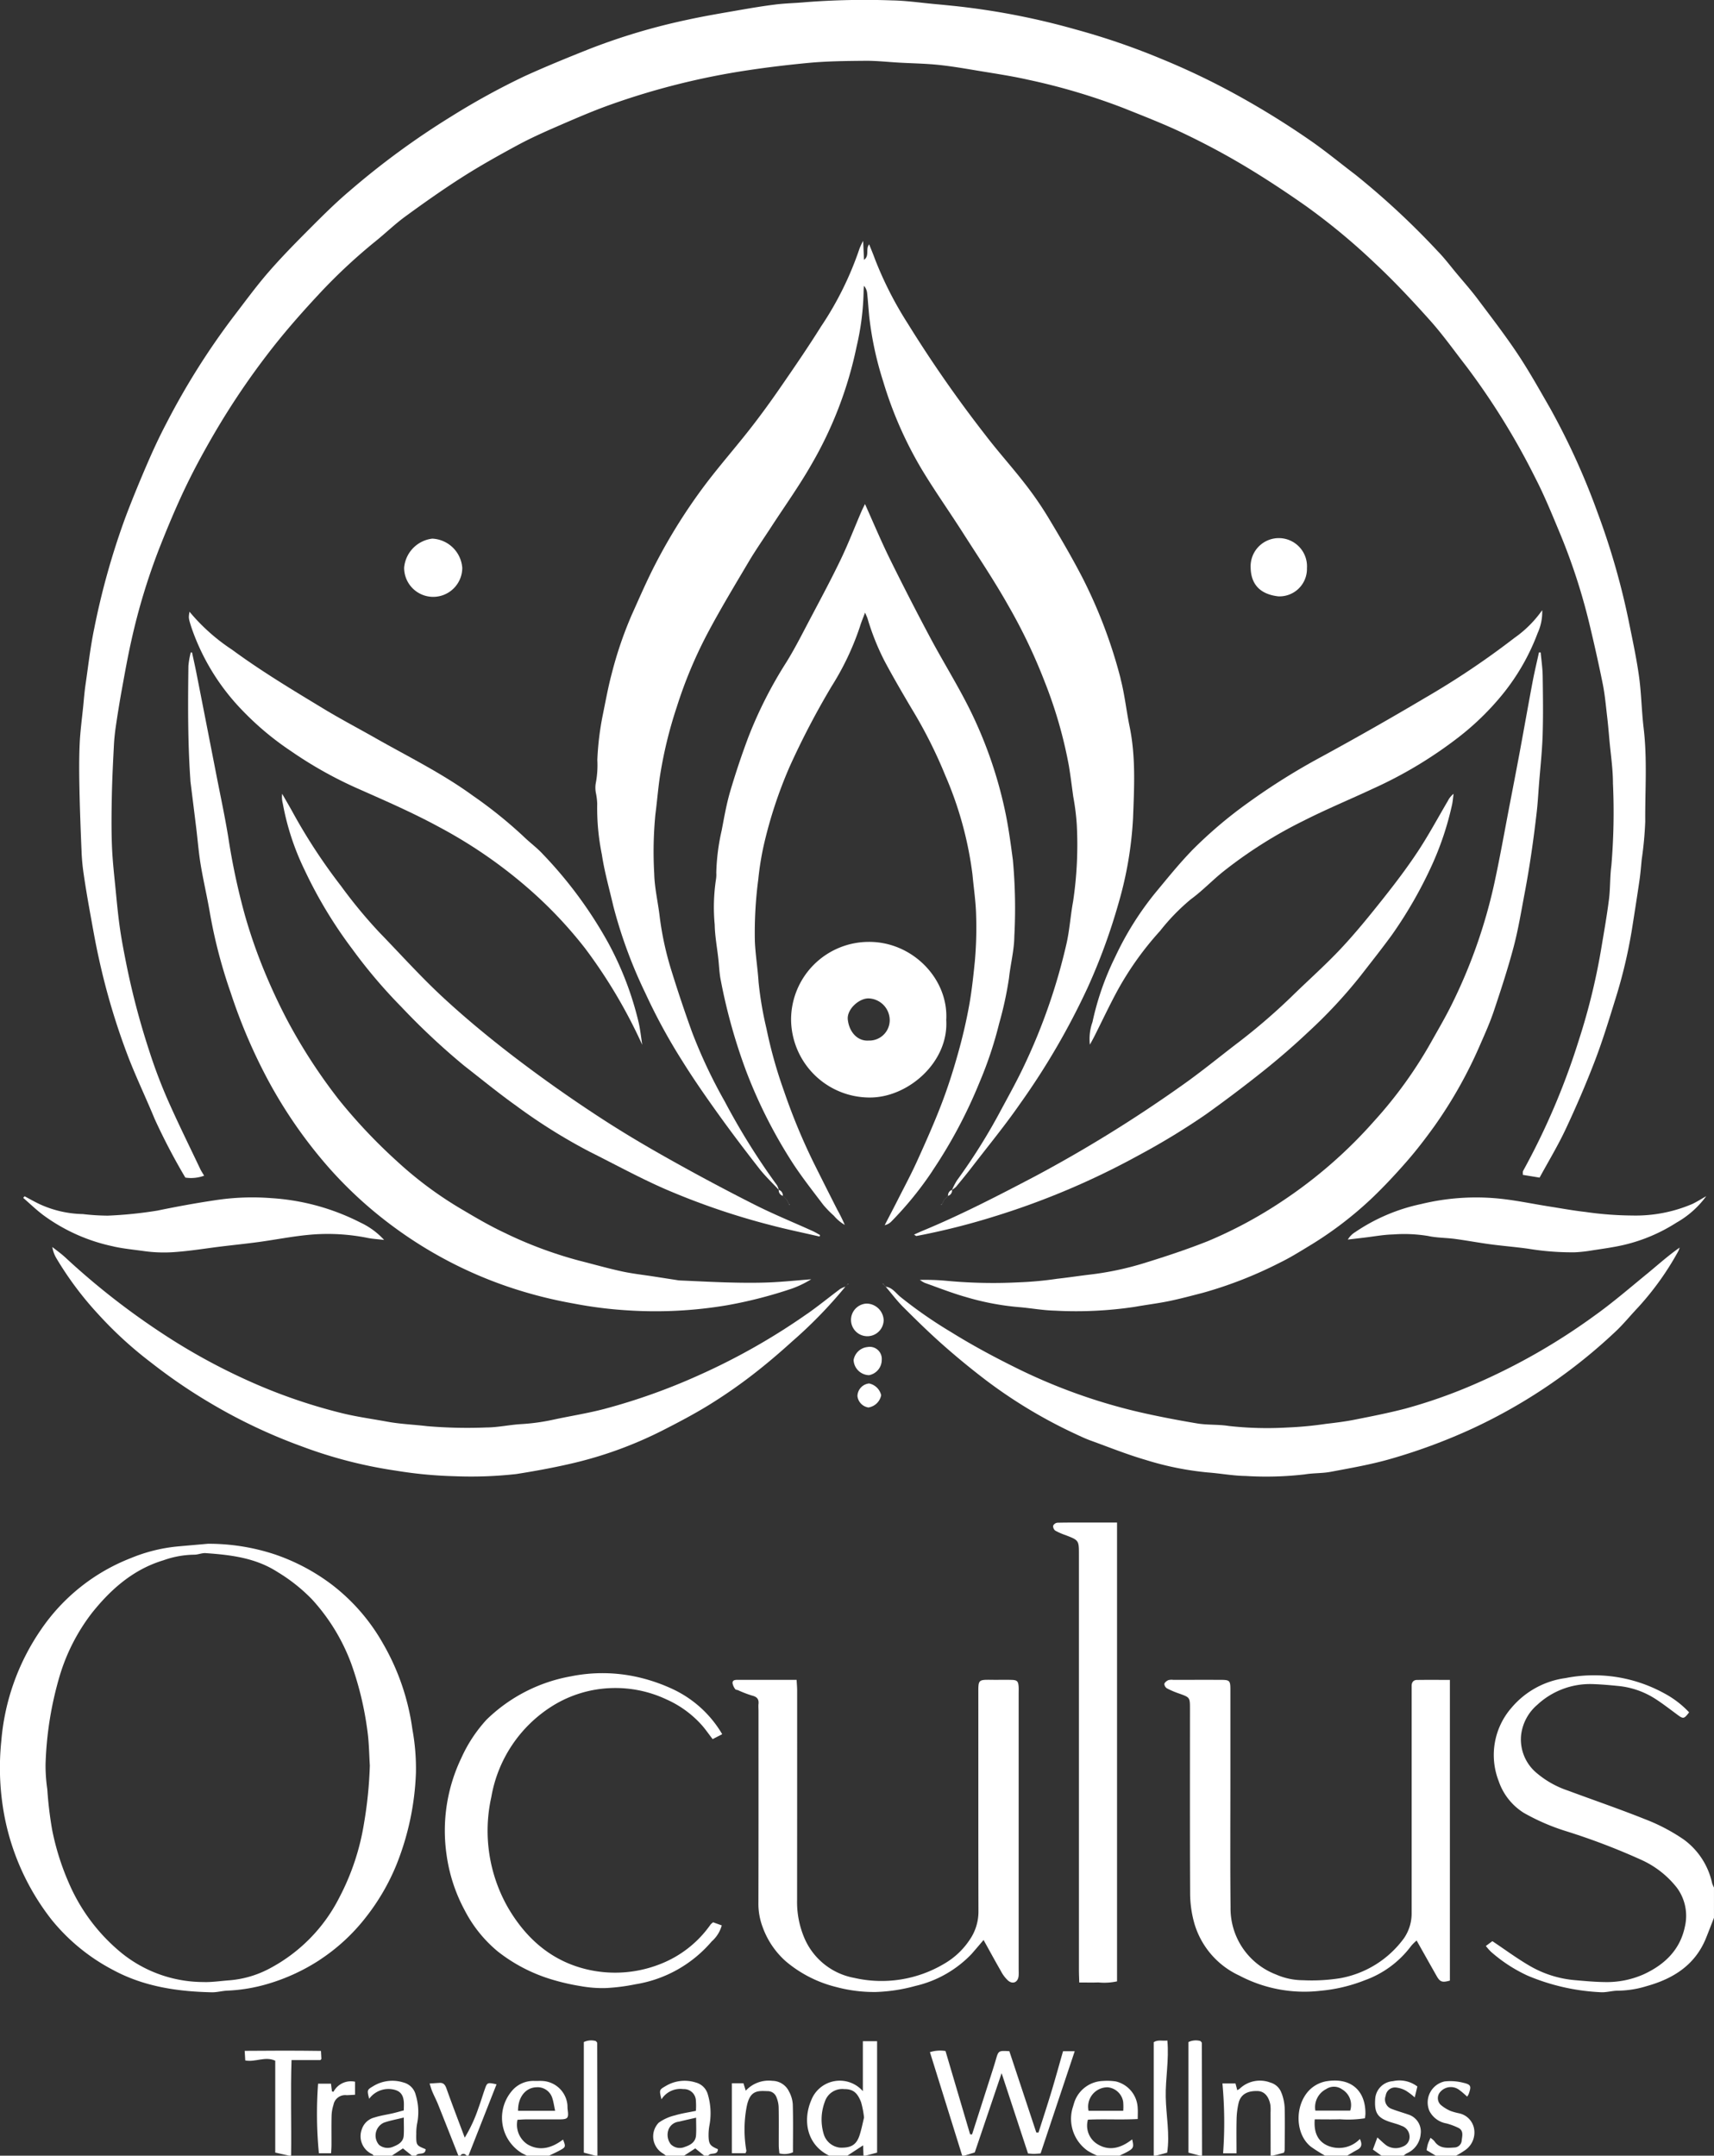 <svg id="Group_80" data-name="Group 80" xmlns="http://www.w3.org/2000/svg" xmlns:xlink="http://www.w3.org/1999/xlink" width="231" height="290.463" viewBox="0 0 231 290.463">
  <rect x="0" y="0" width="231" height="290.463" fill="#333333" stroke="none"/>
  <defs>
    <clipPath id="clip-path">
      <rect id="Rectangle_1" data-name="Rectangle 1" width="231" height="290.463" fill="#fff"/>
    </clipPath>
  </defs>
  <g id="Group_1" data-name="Group 1" clip-path="url(#clip-path)">
    <path id="Path_1" data-name="Path 1" d="M284.126,313.918a9.85,9.85,0,0,0-3.806-5.872,25.069,25.069,0,0,0-5.261-2.759c-3.426-1.369-6.92-2.564-10.38-3.85a12.778,12.778,0,0,1-4.22-2.381,5.877,5.877,0,0,1-2.077-5.07,6.31,6.31,0,0,1,2.177-4.1,10.453,10.453,0,0,1,7.264-2.8c1.211.028,2.423.137,3.629.257A11.232,11.232,0,0,1,276.5,289.1c1.018.658,1.977,1.405,2.954,2.125.79.583.889.572,1.573-.328a13.072,13.072,0,0,0-3.423-2.6,19.669,19.669,0,0,0-13.223-2.017,11.541,11.541,0,0,0-7.291,4,9.678,9.678,0,0,0-1.724,9.894,8.131,8.131,0,0,0,3.384,4.271,28.764,28.764,0,0,0,5.689,2.463,88.978,88.978,0,0,1,10.091,3.843,12.776,12.776,0,0,1,4.846,3.776,6.375,6.375,0,0,1,1.075,5.274c-.649,3.1-2.722,5.087-5.515,6.381a12.257,12.257,0,0,1-5.378,1.057c-1.3-.017-2.6-.142-3.9-.253a14.582,14.582,0,0,1-6.123-1.933c-1.706-.991-3.3-2.174-5.024-3.324l-.879.65a8.067,8.067,0,0,0,.672.763,20.164,20.164,0,0,0,4.967,3.239,28.764,28.764,0,0,0,9.8,2.227c.793.059,1.606-.216,2.407-.205a13.587,13.587,0,0,0,3.849-.622c3.577-1,6.52-2.846,7.983-6.48.365-.9.711-1.815,1.067-2.723V314.5a3.984,3.984,0,0,1-.253-.583" transform="translate(-53.38 -60.172)" fill="#fff"/>
    <path id="Path_2" data-name="Path 2" d="M176.68,350.039c-.527,1.84-1.036,3.693-1.591,5.532-.548,1.814-1.142,3.615-1.715,5.422h-.3l-3.632-10.956c-1.468-.078-1.465-.077-1.824,1.16-.15.518-.31,1.033-.475,1.547q-1.361,4.255-2.726,8.51l-.263-.014-3.315-11.224a4.543,4.543,0,0,0-2.1.152c1.461,4.686,2.906,9.318,4.35,13.951h.272l1.422-.443L168.4,353c1.215,3.7,2.38,7.236,3.558,10.822.275.019.539.05.8.05s.527-.029.895-.053l4.6-13.778Z" transform="translate(-33.41 -73.655)" fill="#fff"/>
    <path id="Path_3" data-name="Path 3" d="M145.283,355.087a4.126,4.126,0,0,0-6.961,1.23c-1.154,2.7-.615,5.992,2.428,7.462h2.444l2.121-1.393c.016.415.034.9.052,1.393h.272l1.563-.414V348.356h-1.919Zm-.432,5.908c-.431,1.326-1.15,1.755-2.662,1.7a2.574,2.574,0,0,1-2.195-1.874,6.809,6.809,0,0,1,.174-4.342,2.466,2.466,0,0,1,2.6-1.672c1.257-.011,1.794.558,2.263,1.731a11.6,11.6,0,0,1,.409,2.111c-.177.715-.333,1.549-.593,2.35" transform="translate(-28.993 -73.316)" fill="#fff"/>
    <path id="Path_4" data-name="Path 4" d="M188.843,355.194a8.017,8.017,0,0,0-1.759-.06,4.221,4.221,0,0,0-3.742,2.644c-.129.336-.213.688-.328,1.03a5.265,5.265,0,0,0,2.045,5.733,9.838,9.838,0,0,0,1.3.661h2.988c.433-.218.883-.407,1.294-.662.6-.372.642-.569.414-1.537-1.466,1.147-3.069,1.66-4.727.615a2.926,2.926,0,0,1-1.233-3.27c2.234-.107,4.432.039,6.711-.088,0-.589.03-1.038-.006-1.48a3.84,3.84,0,0,0-2.952-3.585m1,3.955h-4.668a2.612,2.612,0,0,1,2.562-3.164,2.33,2.33,0,0,1,2.1,1.945,7.532,7.532,0,0,1,.01,1.219" transform="translate(-38.471 -74.738)" fill="#fff"/>
    <path id="Path_5" data-name="Path 5" d="M52.105,351.079c-.017-.289-.036-.633-.061-1.079-3.446-.048-6.806-.043-10.277-.009.032.536.054.91.077,1.295,1.388.26,2.668-.6,4.041.035V363.7l1.866.418h.272c.058-4.315-.087-8.634.058-12.884,1.4,0,2.637,0,3.876,0,.032,0,.062-.061.148-.15" transform="translate(-8.79 -73.654)" fill="#fff"/>
    <path id="Path_6" data-name="Path 6" d="M216.633,356.781a2.207,2.207,0,0,0-1.5-1.432,3.948,3.948,0,0,0-4.141.824,1.953,1.953,0,0,1-.328.2c-.084-.322-.161-.616-.237-.906h-1.761a57.264,57.264,0,0,1,.091,9.413h1.806c0-1.591-.028-3.116.012-4.638a10.609,10.609,0,0,1,.267-2.129c.275-1.178,1.2-1.671,2.572-1.625,1.071.036,1.575.988,1.721,1.928a6.32,6.32,0,0,1,.017.948q.006,2.916.009,5.832h.272l1.521-.4a1.312,1.312,0,0,0,.1-.357c.01-1.9.047-3.8,0-5.7a6.435,6.435,0,0,0-.414-1.962" transform="translate(-43.916 -74.735)" fill="#fff"/>
    <path id="Path_7" data-name="Path 7" d="M225.234,355.2a4.291,4.291,0,0,0-2.2,1.245c-1.926,2.084-1.816,5.881.294,7.541a21.282,21.282,0,0,0,1.9,1.2h2.988c.46-.268.914-.549,1.383-.8.6-.325.643-.769.329-1.445a3.9,3.9,0,0,1-4.158.974c-1.577-.588-2.07-1.952-1.926-3.619,1.157,0,2.286.026,3.412-.008a14.677,14.677,0,0,0,3.351-.136,5.926,5.926,0,0,0,.067-.59c.032-3.2-2.027-5.006-5.441-4.365m3.389,3.923h-4.695a2.734,2.734,0,0,1,1.454-2.9,1.883,1.883,0,0,1,2.154.039,2.443,2.443,0,0,1,1.087,2.857" transform="translate(-46.652 -74.73)" fill="#fff"/>
    <path id="Path_8" data-name="Path 8" d="M94.483,358.179a3.574,3.574,0,0,0-3.316-3.042c-.405-.028-.815.01-1.221-.01a3.792,3.792,0,0,0-2.684,1.086,5.576,5.576,0,0,0,1.091,8.639c.229.12.462.234.692.351h2.988c.555-.276,1.127-.523,1.662-.835.572-.332.576-.459.216-1.336-1.468,1.114-3.1,1.618-4.766.658a3.157,3.157,0,0,1-1.369-3.324c.433-.021.786-.052,1.139-.053,1.493-.005,2.986,0,4.478,0,1.185-.009,1.3-.16,1.143-1.319-.037-.268-.006-.546-.054-.811m-6.63.969c-.025-1.8.99-3.1,2.425-3.163a2.072,2.072,0,0,1,2.189,1.452c.167.5.236,1.037.383,1.711Z" transform="translate(-18.032 -74.74)" fill="#fff"/>
    <path id="Path_9" data-name="Path 9" d="M118.958,362.468a6.848,6.848,0,0,1,.114-1.337,8.822,8.822,0,0,0-.2-4.133,2.279,2.279,0,0,0-1.627-1.654,4.937,4.937,0,0,0-4.024.449c-.916.531-.93.512-.61,1.814a3.01,3.01,0,0,1,2.953-1.378,1.6,1.6,0,0,1,1.675,1.421,9.816,9.816,0,0,1,.013,1.508c-1.019.214-1.952.343-2.842.617a6.1,6.1,0,0,0-2.174.986,2.658,2.658,0,0,0,.558,4.129,4.64,4.64,0,0,1,.42.31h2.445l1.506-.983,1.21.983h.543c.288-.5,1.277.025,1.3-.876-1.067-.448-1.244-.687-1.262-1.857m-1.69.012c-.066.9-.775,1.3-1.511,1.54a1.7,1.7,0,0,1-1.89-.364,2.06,2.06,0,0,1-.27-2.058,1.689,1.689,0,0,1,1.371-.981c.694-.171,1.393-.325,2.312-.537,0,.884.044,1.645-.011,2.4" transform="translate(-23.463 -74.737)" fill="#fff"/>
    <path id="Path_10" data-name="Path 10" d="M69.065,362.349a6.96,6.96,0,0,1,.11-1.476,7.867,7.867,0,0,0-.189-3.868,2.279,2.279,0,0,0-1.626-1.661,4.944,4.944,0,0,0-4.147.516c-.786.473-.8.489-.5,1.675a3.227,3.227,0,0,1,2.838-1.315c1.157.11,1.734.565,1.83,1.717.03.354,0,.713,0,1.157-.514.137-.979.275-1.451.385-.828.193-1.68.308-2.486.568a2.4,2.4,0,0,0-1.717,1.581,2.655,2.655,0,0,0,1.416,3.378.917.917,0,0,1,.178.194h2.444l1.5-.983,1.213.983h.543c.284-.505,1.275.021,1.3-.877-1.255-.513-1.271-.525-1.264-1.974m-1.688.14c-.054.846-.72,1.225-1.394,1.489a1.838,1.838,0,0,1-1.925-.229,1.911,1.911,0,0,1,.647-3c.8-.283,1.642-.428,2.683-.689,0,.912.039,1.674-.01,2.43" transform="translate(-12.959 -74.736)" fill="#fff"/>
    <path id="Path_11" data-name="Path 11" d="M204.617,348.447a1.806,1.806,0,0,0-.15-.149,2.316,2.316,0,0,0-1.6.143v14.9l1.563.415h.272q-.014-7.594-.03-15.188a.229.229,0,0,0-.057-.116" transform="translate(-42.696 -73.288)" fill="#fff"/>
    <path id="Path_12" data-name="Path 12" d="M101.407,348.447a1.681,1.681,0,0,0-.15-.149,2.316,2.316,0,0,0-1.6.143v14.9l1.563.415h.272q-.014-7.594-.03-15.188a.229.229,0,0,0-.057-.116" transform="translate(-20.974 -73.288)" fill="#fff"/>
    <path id="Path_13" data-name="Path 13" d="M239.319,359.722c-.8-.291-1.632-.514-2.427-.823a1.358,1.358,0,0,1-.817-1.781,1.268,1.268,0,0,1,1.323-1.112,3.519,3.519,0,0,1,1.385.425,8.858,8.858,0,0,1,1.206.912c.144-.594.254-1.054.354-1.468a3.991,3.991,0,0,0-3.286-.721,2.566,2.566,0,0,0-2.394,2.365c-.133,1.859.287,2.552,1.895,3.1.553.19,1.132.318,1.661.559a1.545,1.545,0,0,1,1.073,1.418,1.376,1.376,0,0,1-.919,1.375,2.28,2.28,0,0,1-2.2-.159c-.389-.286-.731-.637-1.219-1.07l-.606,1.628,1.154.825h2.988a2.435,2.435,0,0,1,.418-.311,3.094,3.094,0,0,0,1.881-2.609,2.412,2.412,0,0,0-1.471-2.554" transform="translate(-49.322 -74.734)" fill="#fff"/>
    <path id="Path_14" data-name="Path 14" d="M247.91,359.5a8.111,8.111,0,0,1-1.164-.319,5.217,5.217,0,0,1-1.348-.842,1.252,1.252,0,0,1-.05-1.708,1.879,1.879,0,0,1,2.66-.212c.345.244.648.546.977.828a2.529,2.529,0,0,0,.195-.323c.388-1.072.336-1.3-.713-1.539a6.985,6.985,0,0,0-2.523-.182,2.9,2.9,0,0,0-2.039,3.994,3.171,3.171,0,0,0,2.3,1.667,9.115,9.115,0,0,1,1.628.611c.713.387.472,1.115.413,1.711a1.009,1.009,0,0,1-1.009.921c-1,.073-2.006.15-2.671-.859a2.647,2.647,0,0,0-.529-.442c-.143.337-.266.578-.347.833s-.112.51-.178.825l1.251.748h2.717a11.848,11.848,0,0,0,1.237-.754,2.885,2.885,0,0,0,1.184-2.964,2.592,2.592,0,0,0-2-1.994" transform="translate(-51.251 -74.745)" fill="#fff"/>
    <path id="Path_15" data-name="Path 15" d="M80.736,356.414c-.279.808-.522,1.63-.82,2.43a19.811,19.811,0,0,1-1.849,4c-.876-2.338-1.7-4.475-2.467-6.632-.179-.5-.407-.782-.949-.745-.392.026-.785.05-1.323.084.151.452.238.786.372,1.1.246.579.543,1.139.777,1.724.92,2.3,1.824,4.6,2.733,6.9h.272a.458.458,0,0,1,.815,0h.272q1.889-4.8,3.783-9.618c-1.255-.266-1.261-.268-1.615.757" transform="translate(-15.433 -74.812)" fill="#fff"/>
    <path id="Path_16" data-name="Path 16" d="M198.775,348.239c-.676.083-1.246-.147-1.839.22v15.295h.272l1.54-.407c.383-2.494-.142-4.991-.192-7.491s.462-4.992.219-7.617" transform="translate(-41.447 -73.291)" fill="#fff"/>
    <path id="Path_17" data-name="Path 17" d="M13.836,114.808a29.314,29.314,0,0,0,.283,2.949c.23,1.595.5,3.186.783,4.772.4,2.2.775,4.412,1.265,6.6a91.818,91.818,0,0,0,4.062,13.543c1.07,2.723,2.335,5.37,3.449,8.077a84.2,84.2,0,0,0,4.144,7.922,5.1,5.1,0,0,0,2.532-.253c-.221-.381-.4-.64-.531-.921-1.488-3.139-3.035-6.253-4.432-9.433a68.871,68.871,0,0,1-2.467-6.568A102.622,102.622,0,0,1,19.9,130.046c-.324-1.626-.646-3.254-.883-4.894-.25-1.731-.415-3.475-.584-5.216-.192-1.965-.422-3.931-.5-5.9-.088-2.261-.062-4.529-.017-6.792.047-2.3.164-4.594.283-6.889.047-.895.151-1.79.283-2.677.238-1.593.493-3.185.782-4.77.4-2.2.79-4.409,1.283-6.591a85.069,85.069,0,0,1,3.742-12.373c.872-2.219,1.783-4.427,2.768-6.6.874-1.926,1.821-3.826,2.833-5.684,1.142-2.095,2.34-4.164,3.611-6.182q2.446-3.883,5.236-7.536c2.155-2.839,4.493-5.514,6.912-8.116a74.6,74.6,0,0,1,7.8-7.312c1.366-1.1,2.633-2.334,4.048-3.365,2.505-1.826,5.042-3.619,7.656-5.285,2.39-1.523,4.871-2.91,7.365-4.26,1.7-.922,3.476-1.725,5.255-2.5,2.392-1.037,4.788-2.085,7.241-2.964a98.771,98.771,0,0,1,18.62-4.672c2.7-.408,5.413-.73,8.126-.988,2.553-.242,5.13-.264,7.7-.287,1.525-.013,3.051.162,4.576.246,1.751.1,3.51.122,5.253.3,1.777.182,3.543.487,5.307.782,2.294.383,4.6.719,6.865,1.235a85.071,85.071,0,0,1,12.764,3.789c2.714,1.086,5.448,2.145,8.084,3.4,2.766,1.318,5.484,2.759,8.116,4.327,2.857,1.7,5.64,3.538,8.364,5.448a87.1,87.1,0,0,1,9.349,7.741c2.605,2.433,5.054,5.048,7.432,7.707,1.735,1.939,3.247,4.076,4.849,6.134a96.467,96.467,0,0,1,9.306,15.026c1.221,2.356,2.228,4.828,3.251,7.28A81.613,81.613,0,0,1,217.012,83.9c.662,2.742,1.283,5.5,1.84,8.263.291,1.446.416,2.928.591,4.4.122,1.025.208,2.054.3,3.083.175,1.966.482,3.933.482,5.9a85.444,85.444,0,0,1-.214,11.1c-.2,1.514-.134,3.061-.327,4.575-.282,2.219-.676,4.426-1.044,6.634a86.364,86.364,0,0,1-3.007,12.277,95.437,95.437,0,0,1-7.512,17.63c-.073.131-.026.331-.038.544l2.256.369c1.17-2.154,2.457-4.277,3.507-6.512,1.415-3.014,2.738-6.08,3.932-9.189,1.045-2.723,1.9-5.524,2.763-8.312a67.8,67.8,0,0,0,2.262-9.551c.342-2.167.682-4.335,1-6.507.135-.932.209-1.874.3-2.812a47.948,47.948,0,0,0,.474-5.086c-.03-4.2.287-8.4-.216-12.6-.272-2.273-.3-4.576-.606-6.843-.318-2.347-.813-4.673-1.286-7a98.84,98.84,0,0,0-4.3-15.145,95.827,95.827,0,0,0-6.425-14.134c-1.413-2.459-2.8-4.943-4.368-7.3-1.694-2.542-3.566-4.968-5.4-7.411-.891-1.185-1.879-2.3-2.83-3.438-.835-1-1.622-2.052-2.532-2.98a105.38,105.38,0,0,0-11.1-10.318c-1.9-1.442-3.741-2.953-5.681-4.33a112.913,112.913,0,0,0-10.791-6.679A98.2,98.2,0,0,0,159.528,8a95.3,95.3,0,0,0-11.715-4.031A97.843,97.843,0,0,0,131.755.835c-.981-.1-1.962-.2-2.944-.289-1.919-.176-3.836-.459-5.757-.493a103.145,103.145,0,0,0-11.638.24c-1.341.127-2.694.145-4.03.309-1.685.208-3.362.49-5.035.782-2.29.4-4.586.78-6.855,1.278a84.727,84.727,0,0,0-13.15,3.91c-2.968,1.178-5.929,2.385-8.833,3.709a98.047,98.047,0,0,0-9.833,5.4,106.482,106.482,0,0,0-13.7,10.03c-1.895,1.6-3.66,3.36-5.413,5.118-1.913,1.918-3.819,3.852-5.592,5.9-1.675,1.934-3.181,4.015-4.744,6.045a98.343,98.343,0,0,0-8.972,14.281c-.924,1.756-1.763,3.561-2.55,5.382-1.034,2.395-2.031,4.809-2.953,7.25a100.387,100.387,0,0,0-4.219,15.025c-.52,2.5-.8,5.042-1.172,7.569-.135.932-.209,1.873-.3,2.811-.173,1.74-.413,3.477-.487,5.222-.088,2.034-.066,4.075-.024,6.112.059,2.795.166,5.59.285,8.383" transform="translate(-2.844 0)" fill="#fff"/>
    <path id="Path_18" data-name="Path 18" d="M172.417,100.093a66.425,66.425,0,0,0-5.153-13.616c-1.45-2.8-3.052-5.525-4.68-8.226a46.965,46.965,0,0,0-3.16-4.545c-1.686-2.168-3.534-4.211-5.2-6.394a170.5,170.5,0,0,1-10.5-15.073,48.991,48.991,0,0,1-4.411-8.664c-.235-.653-.508-1.292-.787-2-.52.658.088,1.521-.693,2.091-.038-.815-.069-1.519-.118-2.554a9.374,9.374,0,0,0-.48,1.011,44,44,0,0,1-5.19,10.517c-1.719,2.749-3.555,5.427-5.4,8.1-1.328,1.926-2.7,3.825-4.144,5.669-1.967,2.519-4.083,4.924-6.012,7.472a75.082,75.082,0,0,0-6.756,10.745c-1.161,2.24-2.163,4.564-3.2,6.867a52.2,52.2,0,0,0-2.729,8.036c-.481,1.817-.81,3.674-1.19,5.516a38.963,38.963,0,0,0-.722,6,12.956,12.956,0,0,1-.227,3.228,3.753,3.753,0,0,0,.056,1.339,8.6,8.6,0,0,1,.154,1.33,31.47,31.47,0,0,0,.625,6.841c.351,2.339,1.009,4.634,1.543,6.945a63.7,63.7,0,0,0,4.328,11.755,77.915,77.915,0,0,0,4.98,9.143c1.521,2.444,3.172,4.811,4.85,7.152,1.78,2.483,3.628,4.918,5.509,7.326.8,1.021,1.751,1.918,2.634,2.871a.77.77,0,0,0,.542.809.77.77,0,0,0-.542-.809,2.357,2.357,0,0,0-.233-.613,92.387,92.387,0,0,1-7.067-11.331,68.382,68.382,0,0,1-4.384-9.3q-1.466-4.053-2.744-8.173a41.878,41.878,0,0,1-1.63-7.476c-.228-1.91-.684-3.81-.728-5.721a52.115,52.115,0,0,1,.159-7.977c.208-1.594.341-3.2.563-4.8a57.754,57.754,0,0,1,2.318-9.667,60.033,60.033,0,0,1,4.037-9.718c1.761-3.345,3.723-6.586,5.65-9.842.94-1.587,2-3.1,3.007-4.65,1.837-2.83,3.813-5.583,5.48-8.511a52.822,52.822,0,0,0,6.059-15.83,35.52,35.52,0,0,0,.951-7.606,5.359,5.359,0,0,1,.051-.593,1.834,1.834,0,0,1,.424.987c.114,1.071.179,2.148.287,3.221a45.186,45.186,0,0,0,1.871,8.668,52.626,52.626,0,0,0,5.2,11.853c1.717,2.853,3.646,5.577,5.44,8.385,2.108,3.3,4.3,6.556,6.22,9.963a73.808,73.808,0,0,1,4.9,10.251,60.115,60.115,0,0,1,3.274,11.372c.225,1.37.395,2.748.583,4.124a32.028,32.028,0,0,1,.473,3.725,51.466,51.466,0,0,1-.49,10.377c-.349,1.892-.469,3.83-.889,5.7a79.411,79.411,0,0,1-5.69,16.4c-.939,2-2.013,3.936-3.063,5.881a79.408,79.408,0,0,1-6,9.612,8.936,8.936,0,0,0-.673,1.292.769.769,0,0,0-.539.811.769.769,0,0,0,.539-.811,2.928,2.928,0,0,0,.53-.405c.745-.9,1.487-1.8,2.2-2.73,2.165-2.815,4.427-5.565,6.446-8.482a97.677,97.677,0,0,0,9.094-15.627,80.823,80.823,0,0,0,4.168-11.386,50.244,50.244,0,0,0,1.955-11.508c.153-4.088.377-8.21-.464-12.28-.444-2.148-.666-4.35-1.225-6.466" transform="translate(-21.388 -8.653)" fill="#fff"/>
    <path id="Path_19" data-name="Path 19" d="M151.3,175.886a65.508,65.508,0,0,0,6.352-11.924,52.336,52.336,0,0,0,2.647-7.921,48.578,48.578,0,0,0,1.338-6.174c.2-1.868.694-3.724.714-5.59a71.388,71.388,0,0,0-.194-10.286c-.309-2.311-.612-4.616-1.113-6.894a58.039,58.039,0,0,0-4.786-13.58c-1.615-3.22-3.529-6.287-5.226-9.468q-2.8-5.249-5.433-10.586c-1.172-2.378-2.2-4.828-3.374-7.442-.182.374-.342.675-.475.987-.943,2.192-1.8,4.422-2.837,6.57-1.312,2.724-2.748,5.389-4.159,8.065-1.01,1.913-1.986,3.853-3.124,5.689a57.628,57.628,0,0,0-5.081,9.981c-.92,2.436-1.75,4.912-2.486,7.409-.505,1.713-.811,3.488-1.147,5.247a28.736,28.736,0,0,0-.733,5.729,4.152,4.152,0,0,1-.049.947,25.21,25.21,0,0,0-.162,6.076c.028,1.517.315,3.028.484,4.542.109.981.136,1.98.335,2.943a75.586,75.586,0,0,0,3.449,12.3,66.307,66.307,0,0,0,6.3,12.4c1.261,1.913,2.682,3.723,4.068,5.55a14.216,14.216,0,0,0,1.42,1.458,5.584,5.584,0,0,0,1.473,1.237,21.812,21.812,0,0,0-1.011-2.051q-1.625-3.194-3.22-6.4a82.3,82.3,0,0,1-3.971-9.61,62.375,62.375,0,0,1-2.361-8.426,47.725,47.725,0,0,1-1.055-6.223c-.115-1.834-.418-3.658-.5-5.492a54.705,54.705,0,0,1,.46-8.347,39.434,39.434,0,0,1,.718-4.513,59.935,59.935,0,0,1,3.535-10.742,108.46,108.46,0,0,1,5.639-10.781,36.853,36.853,0,0,0,3.813-8.043c.167-.568.406-1.115.687-1.875.174.415.274.606.338.809a33.11,33.11,0,0,0,2.308,5.759c1.146,2.144,2.373,4.248,3.611,6.342a63.162,63.162,0,0,1,4.564,9.053,48.817,48.817,0,0,1,3.656,13.339c.166,1.831.451,3.658.49,5.491a50.984,50.984,0,0,1-.174,6.215c-.19,1.877-.39,3.756-.708,5.607a68.969,68.969,0,0,1-1.566,6.808c-.64,2.293-1.366,4.571-2.219,6.792-1,2.605-2.139,5.16-3.292,7.7-.8,1.762-1.717,3.472-2.593,5.2-.581,1.147-1.18,2.286-1.771,3.428a1.8,1.8,0,0,0,.9-.5,46.4,46.4,0,0,0,5.528-6.8" transform="translate(-25.648 -18.104)" fill="#fff"/>
    <path id="Path_20" data-name="Path 20" d="M163.025,198.139a35.764,35.764,0,0,0,7.241,1.412c1.65.127,3.292.445,4.943.483a53.186,53.186,0,0,0,10.779-.512c1.539-.277,3.1-.463,4.626-.778s3.049-.728,4.567-1.118a55.77,55.77,0,0,0,10.409-4.084c1.294-.628,2.524-1.393,3.756-2.14a49.619,49.619,0,0,0,8.684-6.606c1.625-1.562,3.171-3.216,4.651-4.917,1.3-1.489,2.5-3.064,3.658-4.667a60.259,60.259,0,0,0,6.211-11.054c.652-1.483,1.315-2.969,1.828-4.5.955-2.854,1.895-5.72,2.665-8.628.629-2.377,1.025-4.818,1.484-7.238q.5-2.64.892-5.3c.277-1.86.516-3.727.732-5.6.138-1.2.208-2.418.3-3.627.174-2.239.422-4.476.5-6.718.087-2.668.047-5.34.009-8.011-.016-1.062-.175-2.122-.27-3.183l-.231-.013c-.285,1.3-.6,2.6-.849,3.913-.591,3.127-1.142,6.263-1.722,9.392-.426,2.29-.868,4.578-1.31,6.865-.723,3.738-1.379,7.492-2.195,11.211a70.87,70.87,0,0,1-5.588,15.867c-.868,1.78-1.875,3.494-2.848,5.222a58.279,58.279,0,0,1-7.726,10.707,62.7,62.7,0,0,1-12.2,10.652,59.27,59.27,0,0,1-10.212,5.509c-2.837,1.123-5.744,2.084-8.661,2.981a40.913,40.913,0,0,1-7.22,1.517c-1.467.173-2.928.4-4.4.561a46.869,46.869,0,0,1-5.214.482,67.177,67.177,0,0,1-9.737-.21,31.276,31.276,0,0,0-3.556-.118,4.2,4.2,0,0,0,.656.4c1.777.631,3.537,1.325,5.345,1.85" transform="translate(-33.048 -23.433)" fill="#fff"/>
    <path id="Path_21" data-name="Path 21" d="M32.412,128.468c.006.09,0,.182.015.271.259,2.091.523,4.181.778,6.271.2,1.648.329,3.307.6,4.943.375,2.252.906,4.477,1.282,6.729a68.309,68.309,0,0,0,2.769,10.532,73.2,73.2,0,0,0,5.231,12.139,63.359,63.359,0,0,0,7.951,11.373A55.76,55.76,0,0,0,59.6,188.59a56.852,56.852,0,0,0,15.334,8.122,59.861,59.861,0,0,0,9.1,2.359,56.52,56.52,0,0,0,7.315.927,57.81,57.81,0,0,0,13.457-.7,60.064,60.064,0,0,0,8.713-2.245,13.745,13.745,0,0,0,2.566-1.244c-2.039.158-3.861.351-5.688.424-1.762.071-3.531.053-5.295.009-2.2-.055-4.408-.176-6.612-.27a3.645,3.645,0,0,1-.4-.039q-1.589-.244-3.179-.493c-1.458-.227-2.932-.385-4.371-.7-1.924-.418-3.821-.963-5.731-1.445a55.81,55.81,0,0,1-10.093-3.77c-1.872-.88-3.673-1.925-5.454-2.983a51.034,51.034,0,0,1-9-6.636,72.882,72.882,0,0,1-7.809-8.263A73.694,73.694,0,0,1,45.471,160.9a79.283,79.283,0,0,1-3.344-7.242,70.222,70.222,0,0,1-2.357-6.887,90.254,90.254,0,0,1-2.244-10.513c-.463-2.829-1.067-5.634-1.616-8.449q-1.337-6.862-2.687-13.721c-.18-.915-.388-1.825-.583-2.737l-.172,0a11.1,11.1,0,0,0-.317,1.808c-.069,5.105-.092,10.21.26,15.308" transform="translate(-6.758 -23.435)" fill="#fff"/>
    <path id="Path_22" data-name="Path 22" d="M43.08,319.534a25.747,25.747,0,0,0,6.237-5.758,29.426,29.426,0,0,0,4.078-6.978,36.741,36.741,0,0,0,2.66-12.446,29.142,29.142,0,0,0-.478-5.9,31.53,31.53,0,0,0-3.95-11.534A26.231,26.231,0,0,0,44.768,269a27.265,27.265,0,0,0-7.725-4.107,28.4,28.4,0,0,0-9.032-1.433c-1.387.123-2.774.243-4.162.369a21.9,21.9,0,0,0-6.244,1.575,26.1,26.1,0,0,0-12.079,9.621A30.882,30.882,0,0,0,.18,289.987a35.033,35.033,0,0,0,.408,10.108,32.582,32.582,0,0,0,6.349,14,26.353,26.353,0,0,0,8.315,6.8c4.143,2.235,8.657,2.9,13.285,3,.71.015,1.422-.2,2.136-.223a22.416,22.416,0,0,0,5.43-.914,26.528,26.528,0,0,0,6.976-3.217M27.6,322.513a17.579,17.579,0,0,1-11.123-3.836,24.892,24.892,0,0,1-7.24-9.607,34.5,34.5,0,0,1-2.209-7.063,51.979,51.979,0,0,1-.655-5.475,22.131,22.131,0,0,1-.233-3.356,46.835,46.835,0,0,1,1.908-11.928,26.126,26.126,0,0,1,4.356-8.484c2.564-3.21,5.59-5.867,9.634-7.082a12.746,12.746,0,0,1,4.094-.749c.527.017,1.068-.249,1.591-.212,3.374.238,6.7.628,9.661,2.532a23.087,23.087,0,0,1,4.646,3.677,26.373,26.373,0,0,1,5.317,8.713,43.383,43.383,0,0,1,2.15,8.882c.247,1.686.254,3.408.347,4.8a56.232,56.232,0,0,1-.788,7.817,32.483,32.483,0,0,1-3.3,9.936,22.094,22.094,0,0,1-9.4,9.6,13.853,13.853,0,0,1-5.4,1.6c-1.119.08-2.238.25-3.356.243" transform="translate(0 -55.448)" fill="#fff"/>
    <path id="Path_23" data-name="Path 23" d="M110.684,221.8a87.665,87.665,0,0,1-14.671,8.314,82.57,82.57,0,0,1-12.685,4.519c-2.291.6-4.646.962-6.964,1.466a27.628,27.628,0,0,1-4.262.58c-1.562.092-3.116.447-4.675.452a64.087,64.087,0,0,1-7.976-.175c-1.775-.216-3.576-.276-5.344-.6-2.114-.387-4.255-.673-6.334-1.2a73.574,73.574,0,0,1-12.839-4.506,82.454,82.454,0,0,1-11.459-6.374,98.934,98.934,0,0,1-12.734-10c-.564-.53-1.2-.977-1.81-1.463a4.226,4.226,0,0,0,.561,1.539,44.814,44.814,0,0,0,5.659,7.553,52.734,52.734,0,0,0,7.087,6.479,73.586,73.586,0,0,0,8.023,5.479,72.547,72.547,0,0,0,12.2,5.783,61.319,61.319,0,0,0,12.751,3.3,57.732,57.732,0,0,0,8.033.756,54.454,54.454,0,0,0,8.239-.3c2.385-.375,4.766-.81,7.12-1.346a54.066,54.066,0,0,0,12.536-4.509c2.088-1.062,4.17-2.153,6.166-3.374a68.55,68.55,0,0,0,5.671-3.891c1.968-1.5,3.851-3.1,5.689-4.768a61.27,61.27,0,0,0,7.148-7.358,3.539,3.539,0,0,0-.713.321c-1.476,1.1-2.906,2.268-4.411,3.326" transform="translate(-1.879 -44.789)" fill="#fff"/>
    <path id="Path_24" data-name="Path 24" d="M144.3,219.577h0" transform="translate(-30.369 -46.213)" fill="#fff"/>
    <path id="Path_25" data-name="Path 25" d="M199.7,243.687a45.11,45.11,0,0,0,7.975-.215c1.149-.192,2.343-.13,3.485-.345,2.774-.522,5.554-1,8.276-1.8a76.8,76.8,0,0,0,10.991-4.108A72.72,72.72,0,0,0,249.578,224.2c1.048-.987,1.96-2.118,2.954-3.166a38.814,38.814,0,0,0,5.494-7.672,2.7,2.7,0,0,0,.159-.444c-1.559,1.087-2.917,2.32-4.335,3.481-2.369,1.94-4.692,3.948-7.181,5.722a84.214,84.214,0,0,1-15.816,9.067,69.065,69.065,0,0,1-9.658,3.431c-2.255.585-4.545,1.036-6.832,1.487-1.273.252-2.566.411-3.856.56a48.749,48.749,0,0,1-5.22.492,46.566,46.566,0,0,1-7.841-.205c-1.414-.231-2.886-.111-4.3-.348-2.735-.459-5.466-.981-8.168-1.614a76.382,76.382,0,0,1-16.567-6.046c-2.864-1.423-5.688-2.951-8.4-4.638a60.271,60.271,0,0,1-6.871-4.774c-.589-.49-1.071-1.244-1.951-1.351.785.922,1.513,1.9,2.367,2.752,1.792,1.784,3.6,3.557,5.5,5.227,1.923,1.692,3.911,3.319,5.957,4.86a66.159,66.159,0,0,0,11.827,7.043c.652.306,1.307.613,1.984.858,2.451.889,4.877,1.865,7.375,2.594a40.971,40.971,0,0,0,8.423,1.7c1.7.126,3.388.452,5.085.471" transform="translate(-31.819 -44.81)" fill="#fff"/>
    <path id="Path_26" data-name="Path 26" d="M157.313,323.555c.5-.57.991-1.154,1.562-1.821.806,1.45,1.555,2.834,2.343,4.2a4.635,4.635,0,0,0,.968,1.278c.655.541,1.341.2,1.412-.646.026-.315.007-.633.007-.951V288.54c0-.317.016-.635-.006-.95-.048-.707-.2-.876-.9-.9-.858-.031-1.719,0-2.579-.01-2-.022-1.953-.067-1.951,1.906.009,9.778-.008,19.555.017,29.331a6.674,6.674,0,0,1-1.189,3.8,10.31,10.31,0,0,1-3.426,3.217,16.5,16.5,0,0,1-12.127,1.906,9.077,9.077,0,0,1-6.716-5.364,12.384,12.384,0,0,1-.985-5.129q.013-14.123.008-28.245c0-.436-.043-.872-.073-1.42H130.47q-2.376,0-4.752,0c-.329,0-.7.027-.674.456a1.878,1.878,0,0,0,.365.8c.056.088.246.088.37.137a15.2,15.2,0,0,0,1.889.725c.647.159.943.455.875,1.124-.032.313,0,.633,0,.951,0,8.6.01,17.2-.013,25.8a8.9,8.9,0,0,0,.564,3.3,11.247,11.247,0,0,0,3.152,4.654,16.737,16.737,0,0,0,6.8,3.45,19.664,19.664,0,0,0,5.324.662,22.515,22.515,0,0,0,5.3-.812,15.2,15.2,0,0,0,7.647-4.373" transform="translate(-26.317 -60.334)" fill="#fff"/>
    <path id="Path_27" data-name="Path 27" d="M219.644,328.588a21.5,21.5,0,0,0,6.134-1.437,13.45,13.45,0,0,0,6.22-4.6,5.6,5.6,0,0,1,.752-.745c.929,1.648,1.81,3.219,2.7,4.786.456.8.749.9,1.782.61V286.687c-1.57,0-3.007-.013-4.443.007-.49.007-.712.331-.713.811,0,.317,0,.633,0,.95q0,9.3,0,18.6,0,5.5,0,11a5.888,5.888,0,0,1-1.032,3.439,13.633,13.633,0,0,1-8.6,5.387,24.444,24.444,0,0,1-4.986.273,9.13,9.13,0,0,1-3.669-.777,9.533,9.533,0,0,1-6.118-9.068c-.058-5.792-.021-11.586-.022-17.379,0-3.982,0-7.965,0-11.948,0-1.206-.1-1.3-1.321-1.3-2.127-.01-4.253,0-6.38,0a1.671,1.671,0,0,0-.67.04c-.219.1-.492.311-.529.513a.762.762,0,0,0,.366.6,11.872,11.872,0,0,0,1.614.686c1.468.524,1.473.516,1.473,2.088,0,8.327-.019,16.655.021,24.983a15.219,15.219,0,0,0,.483,3.586,11.181,11.181,0,0,0,6.139,7.344,18.786,18.786,0,0,0,10.806,2.069" transform="translate(-41.827 -60.332)" fill="#fff"/>
    <path id="Path_28" data-name="Path 28" d="M50.431,117.491c-4.2-2.543-8.41-5.064-12.368-7.977a26.045,26.045,0,0,1-5.736-5.118c-.141.85-.147.852.287,2.205a29.982,29.982,0,0,0,6.821,11.078,39.241,39.241,0,0,0,6.512,5.462,54.929,54.929,0,0,0,9.321,5.2c3.625,1.607,7.251,3.187,10.742,5.089a64.309,64.309,0,0,1,11.878,8.159,57.842,57.842,0,0,1,7.733,8.139,69.172,69.172,0,0,1,7.722,13.03c-.158-1.007-.26-2.028-.485-3.019a43.437,43.437,0,0,0-4.07-10.671,57.226,57.226,0,0,0-8.861-12.027c-.791-.857-1.754-1.552-2.59-2.371a60.368,60.368,0,0,0-6.83-5.492c-4.131-3.01-8.713-5.251-13.135-7.764-2.311-1.313-4.67-2.546-6.942-3.923" transform="translate(-6.786 -21.971)" fill="#fff"/>
    <path id="Path_29" data-name="Path 29" d="M199.709,136.581c-1.716,1.776-3.269,3.713-4.85,5.615a41.431,41.431,0,0,0-5.436,8.678,37.53,37.53,0,0,0-3.055,8.762,6.714,6.714,0,0,0-.347,3.043c.254-.472.452-.82.631-1.176,1.011-2.011,1.971-4.05,3.039-6.031a42.1,42.1,0,0,1,5.782-8.112,28.063,28.063,0,0,1,4.133-4.256c1.485-1.083,2.776-2.427,4.2-3.6a60.38,60.38,0,0,1,11.035-7.006c3.051-1.548,6.221-2.857,9.322-4.308a57.477,57.477,0,0,0,11.559-6.946,36.329,36.329,0,0,0,5.974-5.844,29.516,29.516,0,0,0,4.673-8.187,6.818,6.818,0,0,0,.609-3.078,15.289,15.289,0,0,1-3.759,3.748,109.971,109.971,0,0,1-11.989,8.046q-6.914,4.1-13.975,7.947a88.752,88.752,0,0,0-9.947,6.229,59.041,59.041,0,0,0-7.6,6.469" transform="translate(-39.133 -21.918)" fill="#fff"/>
    <path id="Path_30" data-name="Path 30" d="M167.164,192.32a104.183,104.183,0,0,0,19.23-8.194,95.438,95.438,0,0,0,8.992-5.48q3.947-2.823,7.745-5.851c2.071-1.658,4.083-3.4,6.014-5.22a66.371,66.371,0,0,0,7.011-7.52c1.433-1.845,2.887-3.676,4.264-5.563a58.36,58.36,0,0,0,5.381-9.37,40.8,40.8,0,0,0,2.7-8.037c.127-.527.163-1.075.24-1.614a2.843,2.843,0,0,0-.783.971c-1.347,2.289-2.606,4.637-4.07,6.848s-3.073,4.326-4.722,6.4c-1.818,2.287-3.664,4.566-5.665,6.691-2.134,2.265-4.478,4.331-6.7,6.513a82.726,82.726,0,0,1-7.494,6.4c-2.458,1.893-4.865,3.86-7.407,5.633a182.8,182.8,0,0,1-19.523,12.059c-4.993,2.62-10.007,5.217-15.228,7.377-.356.148-.7.313-1.129.5.189.111.27.2.331.189a93.73,93.73,0,0,0,10.813-2.734" transform="translate(-32.836 -28.511)" fill="#fff"/>
    <path id="Path_31" data-name="Path 31" d="M100.329,184.7c-3.023-1.691-6.012-3.457-8.919-5.34q-6.4-4.143-12.449-8.792c-3.174-2.452-6.259-5.006-9.189-7.722-2.977-2.76-5.7-5.8-8.53-8.714a66.1,66.1,0,0,1-5.156-6.239,76.5,76.5,0,0,1-6.374-9.686c-.5-.924-1.038-1.828-1.559-2.74a3.587,3.587,0,0,0,.092,1.337,34.6,34.6,0,0,0,2.934,8.934,60.351,60.351,0,0,0,6.408,10.628,69.529,69.529,0,0,0,6.635,7.822,93.726,93.726,0,0,0,8.5,7.951c2.305,1.793,4.567,3.65,6.943,5.344a75.415,75.415,0,0,0,9.954,6.226c3.347,1.673,6.638,3.477,10.06,4.98a96.808,96.808,0,0,0,14.4,4.923c2.151.564,4.334,1.012,6.5,1.513.023-.067.047-.134.07-.2-.331-.181-.652-.384-.995-.539-2.624-1.189-5.3-2.275-7.87-3.575q-5.791-2.93-11.455-6.109" transform="translate(-10.127 -28.51)" fill="#fff"/>
    <path id="Path_32" data-name="Path 32" d="M181.407,261.521c1.836.708,1.837.705,1.837,2.666q0,27.979,0,55.958c0,.525.027,1.051.043,1.667.96,0,1.769.024,2.576-.007a8.136,8.136,0,0,0,2.517-.144V259.839h-3.43c-1.539,0-3.078-.012-4.616.023a.733.733,0,0,0-.564.4.764.764,0,0,0,.276.659,8.271,8.271,0,0,0,1.356.6" transform="translate(-37.834 -54.686)" fill="#fff"/>
    <path id="Path_33" data-name="Path 33" d="M90.4,289.981a15.96,15.96,0,0,1,8.041-2.429,16.138,16.138,0,0,1,7.331,1.515,14.045,14.045,0,0,1,4.693,3.371c.542.591.994,1.263,1.559,1.991l1.29-.662a15.206,15.206,0,0,0-6.587-6.036,23.329,23.329,0,0,0-4.964-1.693,21.483,21.483,0,0,0-8.849-.067A21.735,21.735,0,0,0,81.562,291.8a19.363,19.363,0,0,0-3.405,5.168,22.651,22.651,0,0,0-2,12.989,22.1,22.1,0,0,0,2.447,7.531,17.769,17.769,0,0,0,4.464,5.555,21.97,21.97,0,0,0,7.28,3.775,29.656,29.656,0,0,0,3.929.9,16.443,16.443,0,0,0,3.352.254,26.542,26.542,0,0,0,4-.509,17.063,17.063,0,0,0,10.275-5.78,4.414,4.414,0,0,0,1.349-2.153l-1.165-.418a2.178,2.178,0,0,0-.342.3,14.861,14.861,0,0,1-6.814,5.34,16.556,16.556,0,0,1-9.944.684c-4.743-1.15-8.136-4.176-10.544-8.3A20.878,20.878,0,0,1,82.2,302.216a18.092,18.092,0,0,1,8.2-12.235" transform="translate(-15.98 -60.096)" fill="#fff"/>
    <path id="Path_34" data-name="Path 34" d="M155.945,171.291c.334-5.573-4.571-10.607-10.484-10.549a10.484,10.484,0,0,0-10.426,10.4,10.592,10.592,0,0,0,10.555,10.57c5.134.054,10.694-4.7,10.356-10.423M145.5,174.039c-1.525.111-2.65-1.171-2.823-2.851-.135-1.307,1.418-2.793,2.742-2.831a2.948,2.948,0,0,1,2.905,2.766,2.751,2.751,0,0,1-2.824,2.917" transform="translate(-28.419 -33.83)" fill="#fff"/>
    <path id="Path_35" data-name="Path 35" d="M16.155,210.929c1.364.3,2.748.425,4.123.621a19.471,19.471,0,0,0,4.178.12c2.1-.153,4.181-.5,6.271-.755,1.647-.2,3.3-.366,4.943-.591,2.395-.326,4.774-.81,7.178-1.006a27.244,27.244,0,0,1,7.526.449c.67.133,1.359.171,2.228.274a10.1,10.1,0,0,0-3.188-2.34,30.568,30.568,0,0,0-12-3.292,33.108,33.108,0,0,0-7.56.278c-2.613.388-5.216.865-7.8,1.4a55.731,55.731,0,0,1-6.689.681A30.363,30.363,0,0,1,12,206.556a14.56,14.56,0,0,1-5.747-1.3c-.718-.332-1.405-.729-2.107-1.1l-.182.219c.917.792,1.789,1.645,2.76,2.363a24.347,24.347,0,0,0,9.428,4.183" transform="translate(-0.835 -42.968)" fill="#fff"/>
    <path id="Path_36" data-name="Path 36" d="M262.094,206.264c-1.6-.175-3.189-.472-4.782-.721-2.478-.387-4.942-.931-7.434-1.131a31.346,31.346,0,0,0-9.918.786,24.986,24.986,0,0,0-8.889,3.78,2.911,2.911,0,0,0-1,1.008l2.238-.264c1.289-.15,2.577-.4,3.87-.426a19.715,19.715,0,0,1,4.717.207c1.176.257,2.41.234,3.611.394,1.6.214,3.181.512,4.777.726,1.689.225,3.39.358,5.077.594a36.335,36.335,0,0,0,6.308.485,19.136,19.136,0,0,0,2.271-.248c1.459-.228,2.929-.418,4.365-.755a22.734,22.734,0,0,0,7.052-2.99,12.686,12.686,0,0,0,4.019-3.571c-.613.347-1.21.728-1.841,1.037a19.438,19.438,0,0,1-8.14,1.57,46.047,46.047,0,0,1-6.3-.48" transform="translate(-48.422 -42.963)" fill="#fff"/>
    <path id="Path_37" data-name="Path 37" d="M221.07,95.913a3.8,3.8,0,1,0-7.587-.064c.051,2.449,1.5,3.6,3.716,3.858a3.7,3.7,0,0,0,3.871-3.795" transform="translate(-44.93 -19.354)" fill="#fff"/>
    <path id="Path_38" data-name="Path 38" d="M76.819,95.866a4.254,4.254,0,0,0-4.041-3.941,4.321,4.321,0,0,0-3.794,3.912,3.917,3.917,0,1,0,7.835.028" transform="translate(-14.518 -19.347)" fill="#fff"/>
    <path id="Path_39" data-name="Path 39" d="M132.585,356.458a2.525,2.525,0,0,0-2.2-1.347,4.2,4.2,0,0,0-3.585,1.33c-.122-.392-.22-.708-.313-1h-1.559v9.421h1.843c.058-.174.123-.264.11-.34a16.54,16.54,0,0,1,.013-5.762c.414-2.347,1.42-2.323,2.819-2.259a1.247,1.247,0,0,1,1.191.739,3.922,3.922,0,0,1,.329,1.42c.037,1.716.008,3.434.015,5.151,0,.347.052.692.084,1.078a2.859,2.859,0,0,0,1.829-.149c0-2.168.04-4.334-.025-6.5a4.188,4.188,0,0,0-.556-1.782" transform="translate(-26.293 -74.734)" fill="#fff"/>
    <path id="Path_40" data-name="Path 40" d="M56.334,356.6c-.07-.013-.2-.017-.2-.041-.055-.344-.094-.69-.137-1.042H54.257a55.562,55.562,0,0,0,.11,9.376h1.645c.02-.428.05-.781.051-1.133.006-1.313-.02-2.626.015-3.938a5.261,5.261,0,0,1,.253-1.449,1.6,1.6,0,0,1,1.78-1.305c.384-.011.767-.041,1.127-.061v-1.756a2.66,2.66,0,0,0-2.9,1.349" transform="translate(-11.389 -74.755)" fill="#fff"/>
    <path id="Path_41" data-name="Path 41" d="M147.377,222.47a2.2,2.2,0,1,0,2.3,2.2,2.334,2.334,0,0,0-2.3-2.2" transform="translate(-30.584 -46.821)" fill="#fff"/>
    <path id="Path_42" data-name="Path 42" d="M147.6,229.883a2.112,2.112,0,0,0-1.893,1.761,2.134,2.134,0,0,0,2.077,2.032,2.1,2.1,0,0,0,1.716-2.07,1.621,1.621,0,0,0-1.9-1.724" transform="translate(-30.665 -48.381)" fill="#fff"/>
    <path id="Path_43" data-name="Path 43" d="M146.364,237.812a1.752,1.752,0,0,0,1.476,1.526,2.07,2.07,0,0,0,1.72-1.653,2.1,2.1,0,0,0-1.624-1.582,1.741,1.741,0,0,0-1.573,1.709" transform="translate(-30.803 -49.69)" fill="#fff"/>
    <path id="Path_44" data-name="Path 44" d="M150.836,219.227l-.013-.013a.172.172,0,0,0,.007.018l.272.271.009,0,0-.006-.271-.272" transform="translate(-31.742 -46.136)" fill="#fff"/>
    <path id="Path_45" data-name="Path 45" d="M144.572,219.233l.011-.011-.016.006-.269.274.274-.269" transform="translate(-30.369 -46.138)" fill="#fff"/>
    <path id="Path_46" data-name="Path 46" d="M150.663,219.059l.126.122a.311.311,0,0,0-.041-.095c-.016-.019-.056-.019-.085-.027" transform="translate(-31.709 -46.104)" fill="#fff"/>
    <path id="Path_47" data-name="Path 47" d="M144.783,219.058l-.124.129a.3.3,0,0,0,.1-.043c.019-.016.018-.057.026-.086" transform="translate(-30.445 -46.103)" fill="#fff"/>
    <path id="Path_48" data-name="Path 48" d="M133.9,204.365l.272.272.271.543.015.014c0-.007-.006-.013-.009-.021l-.271-.542-.273-.272-.272-.272,0,0v.006l.271.272" transform="translate(-28.124 -42.952)" fill="#fff"/>
    <path id="Path_49" data-name="Path 49" d="M161.348,204.359l-.272.272-.271.542-.014.014.02-.009.271-.542.272-.272.271-.272v-.007l-.006,0-.272.272" transform="translate(-33.84 -42.952)" fill="#fff"/>
    <path id="Path_50" data-name="Path 50" d="M160.641,205.605l.118-.123a.285.285,0,0,0-.091.04c-.02.015-.019.054-.028.084" transform="translate(-33.809 -43.246)" fill="#fff"/>
    <path id="Path_51" data-name="Path 51" d="M134.8,205.607l-.124-.118a.291.291,0,0,0,.04.092c.016.019.055.018.084.027" transform="translate(-28.345 -43.248)" fill="#fff"/>
  </g>
</svg>
